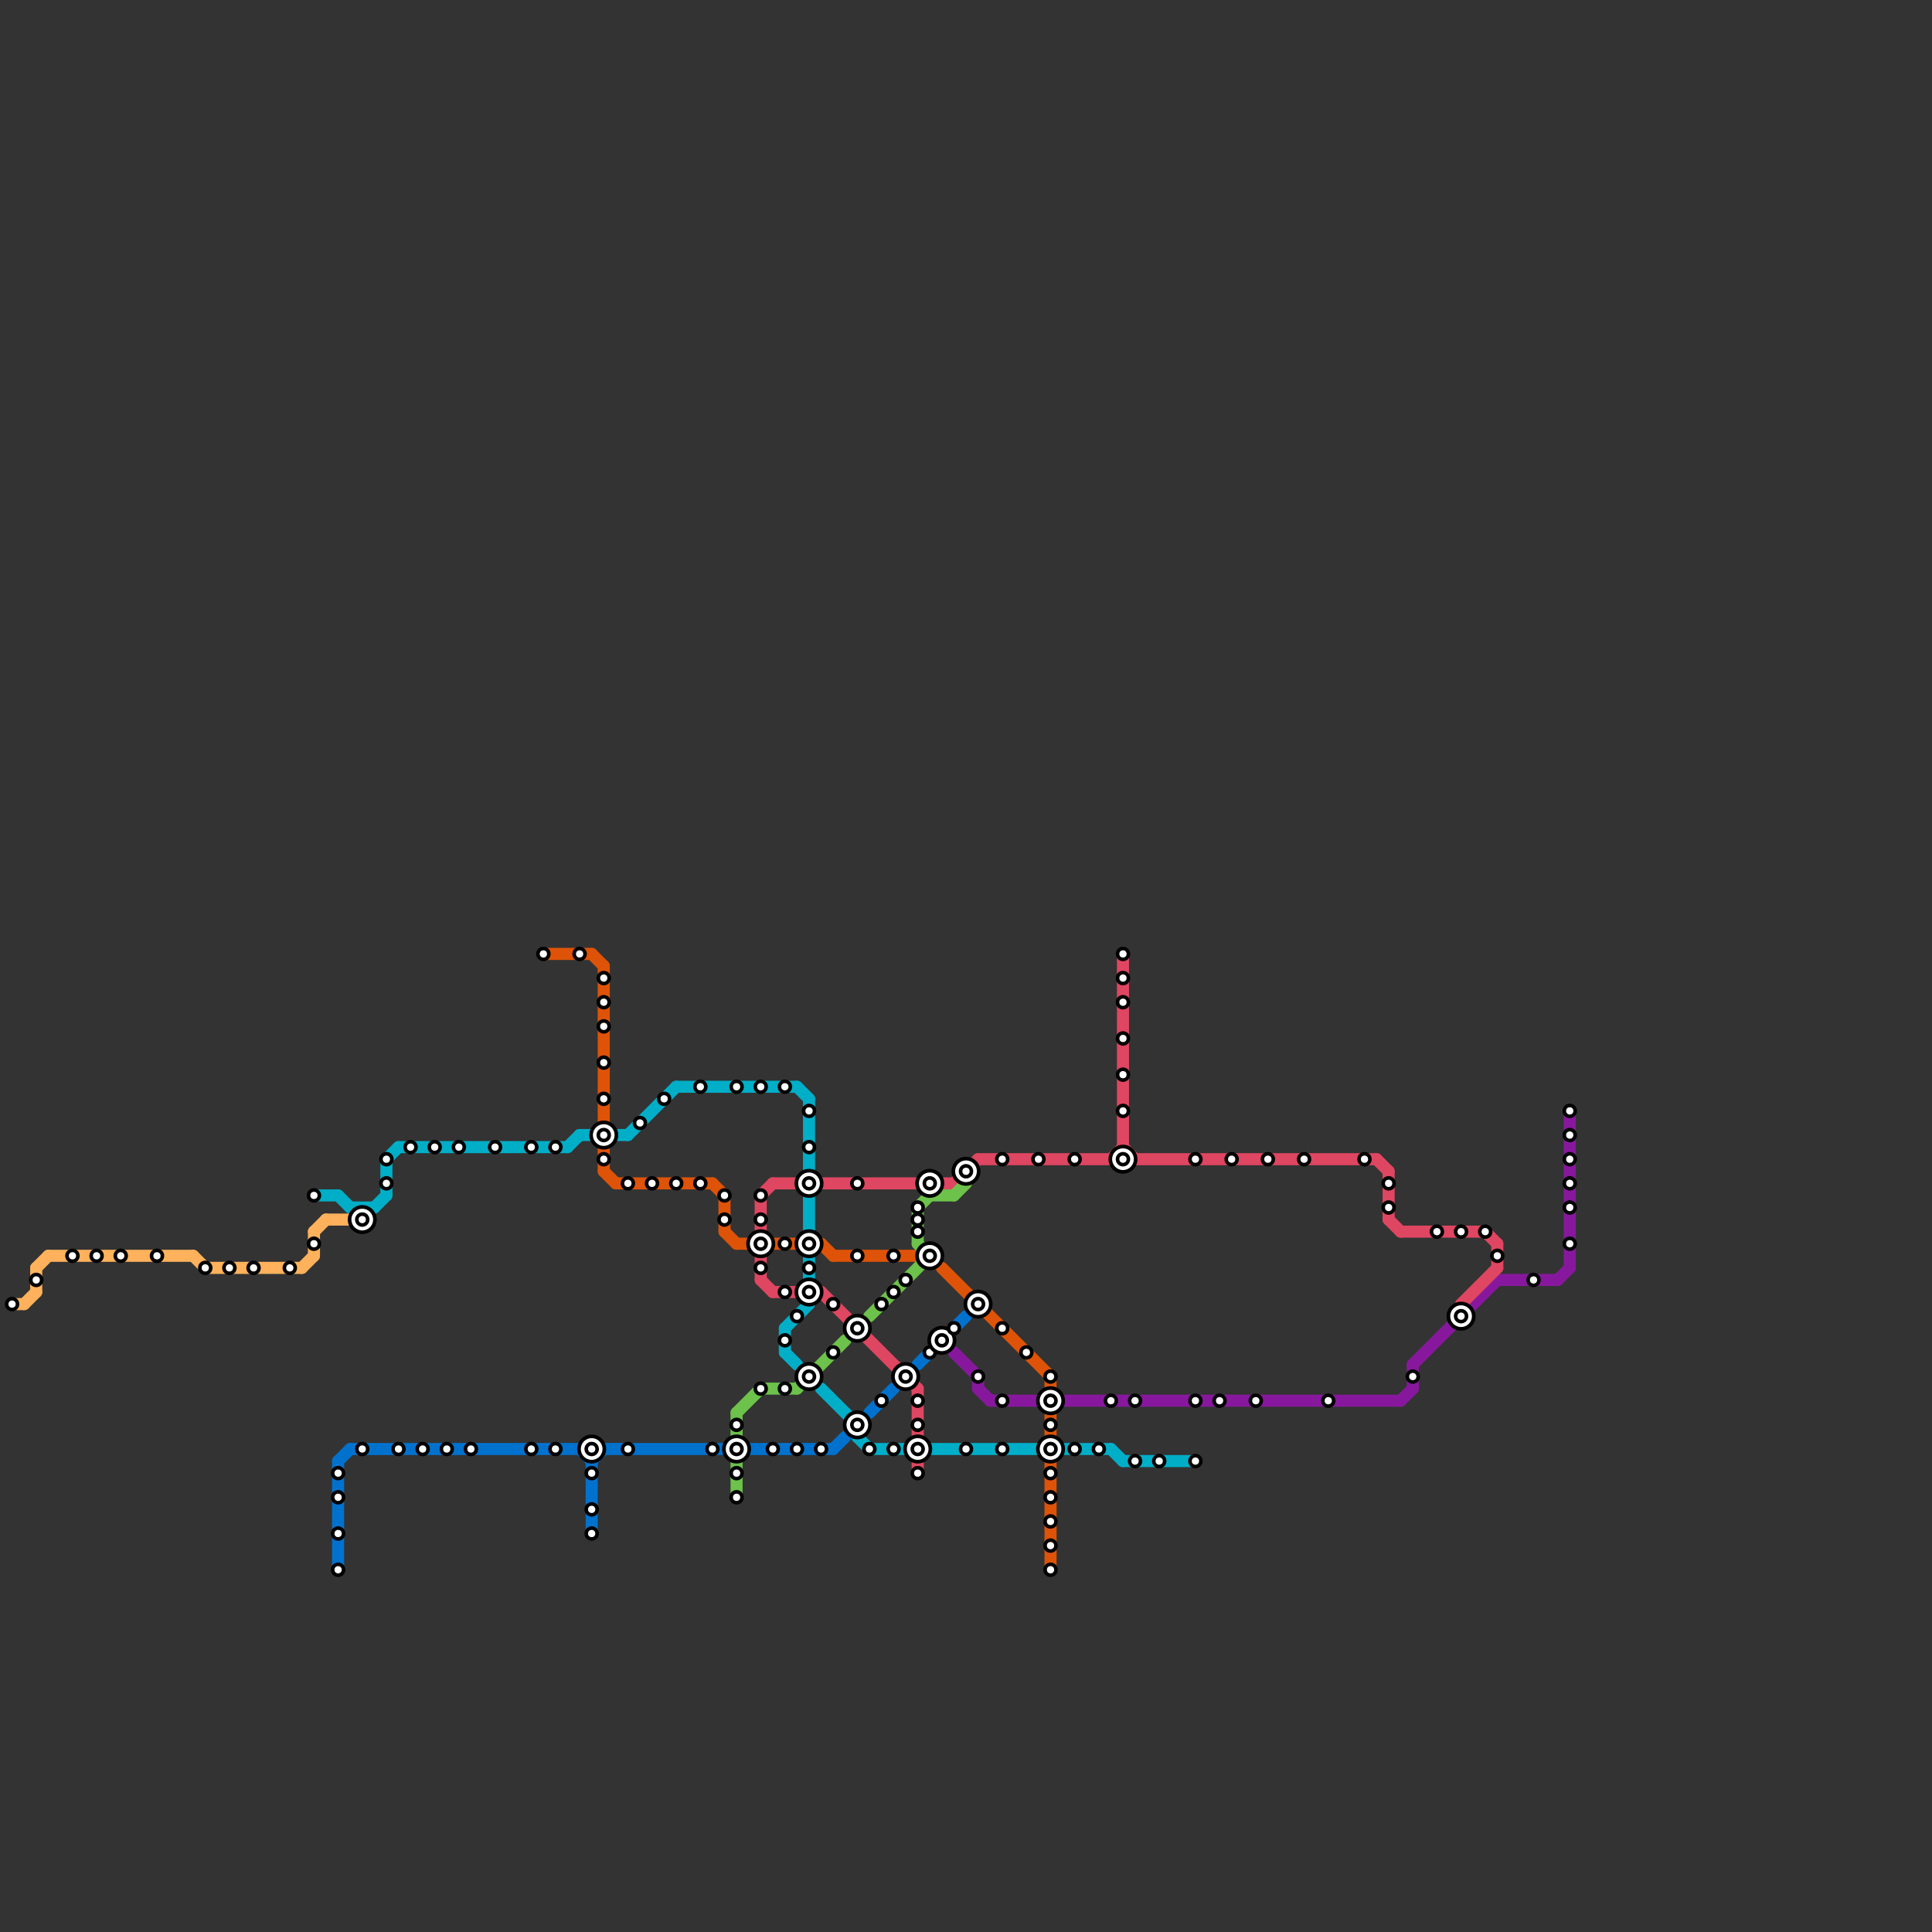 
<svg version="1.1" xmlns="http://www.w3.org/2000/svg" viewBox="0 0 160 160">
<rect x="0" y="0" width="160" height="160" fill="#333333" stroke="none"/>
<style>text { font: 1px Helvetica; font-weight: 600; white-space: pre; dominant-baseline: central; } line { stroke-width: 1; fill: none; stroke-linecap: round; stroke-linejoin: round; } .c0 { stroke: #ffb25b } .c1 { stroke: #87189d } .c2 { stroke: #df4661 } .c3 { stroke: #00aec7 } .c4 { stroke: #0072ce } .c5 { stroke: #de5307 } .c6 { stroke: #6cc24a }</style><defs><g id="wm-xf"><circle r="1.2" fill="#000"/><circle r="0.9" fill="#fff"/><circle r="0.6" fill="#000"/><circle r="0.3" fill="#fff"/></g><g id="wm"><circle r="0.6" fill="#000"/><circle r="0.3" fill="#fff"/></g></defs><line class="c0" x1="2" y1="108" x2="3" y2="107"/><line class="c0" x1="26" y1="102" x2="26" y2="104"/><line class="c0" x1="25" y1="105" x2="26" y2="104"/><line class="c0" x1="1" y1="108" x2="2" y2="108"/><line class="c0" x1="3" y1="105" x2="4" y2="104"/><line class="c0" x1="16" y1="104" x2="17" y2="105"/><line class="c0" x1="17" y1="105" x2="25" y2="105"/><line class="c0" x1="27" y1="101" x2="30" y2="101"/><line class="c0" x1="4" y1="104" x2="16" y2="104"/><line class="c0" x1="26" y1="102" x2="27" y2="101"/><line class="c0" x1="3" y1="105" x2="3" y2="107"/><line class="c1" x1="124" y1="106" x2="129" y2="106"/><line class="c1" x1="79" y1="112" x2="81" y2="114"/><line class="c1" x1="117" y1="113" x2="117" y2="115"/><line class="c1" x1="129" y1="106" x2="130" y2="105"/><line class="c1" x1="116" y1="116" x2="117" y2="115"/><line class="c1" x1="81" y1="115" x2="82" y2="116"/><line class="c1" x1="130" y1="92" x2="130" y2="105"/><line class="c1" x1="88" y1="116" x2="116" y2="116"/><line class="c1" x1="82" y1="116" x2="86" y2="116"/><line class="c1" x1="117" y1="113" x2="124" y2="106"/><line class="c1" x1="81" y1="114" x2="81" y2="115"/><line class="c2" x1="123" y1="102" x2="124" y2="103"/><line class="c2" x1="63" y1="106" x2="64" y2="107"/><line class="c2" x1="124" y1="103" x2="124" y2="105"/><line class="c2" x1="121" y1="108" x2="124" y2="105"/><line class="c2" x1="64" y1="107" x2="68" y2="107"/><line class="c2" x1="64" y1="98" x2="79" y2="98"/><line class="c2" x1="63" y1="99" x2="63" y2="106"/><line class="c2" x1="115" y1="101" x2="116" y2="102"/><line class="c2" x1="63" y1="99" x2="64" y2="98"/><line class="c2" x1="115" y1="97" x2="115" y2="101"/><line class="c2" x1="92" y1="96" x2="93" y2="95"/><line class="c2" x1="116" y1="102" x2="123" y2="102"/><line class="c2" x1="68" y1="107" x2="76" y2="115"/><line class="c2" x1="76" y1="115" x2="76" y2="122"/><line class="c2" x1="93" y1="79" x2="93" y2="96"/><line class="c2" x1="114" y1="96" x2="115" y2="97"/><line class="c2" x1="79" y1="98" x2="81" y2="96"/><line class="c2" x1="93" y1="95" x2="94" y2="96"/><line class="c2" x1="81" y1="96" x2="114" y2="96"/><line class="c3" x1="67" y1="99" x2="67" y2="102"/><line class="c3" x1="92" y1="120" x2="93" y2="121"/><line class="c3" x1="32" y1="96" x2="33" y2="95"/><line class="c3" x1="32" y1="96" x2="32" y2="99"/><line class="c3" x1="88" y1="120" x2="92" y2="120"/><line class="c3" x1="51" y1="94" x2="52" y2="94"/><line class="c3" x1="77" y1="120" x2="86" y2="120"/><line class="c3" x1="93" y1="121" x2="99" y2="121"/><line class="c3" x1="67" y1="91" x2="67" y2="97"/><line class="c3" x1="28" y1="99" x2="29" y2="100"/><line class="c3" x1="52" y1="94" x2="56" y2="90"/><line class="c3" x1="33" y1="95" x2="47" y2="95"/><line class="c3" x1="65" y1="110" x2="65" y2="112"/><line class="c3" x1="47" y1="95" x2="48" y2="94"/><line class="c3" x1="67" y1="104" x2="67" y2="106"/><line class="c3" x1="26" y1="99" x2="28" y2="99"/><line class="c3" x1="48" y1="94" x2="49" y2="94"/><line class="c3" x1="65" y1="112" x2="66" y2="113"/><line class="c3" x1="68" y1="115" x2="71" y2="118"/><line class="c3" x1="71" y1="119" x2="72" y2="120"/><line class="c3" x1="72" y1="120" x2="75" y2="120"/><line class="c3" x1="65" y1="110" x2="67" y2="108"/><line class="c3" x1="71" y1="118" x2="71" y2="119"/><line class="c3" x1="56" y1="90" x2="66" y2="90"/><line class="c3" x1="31" y1="100" x2="32" y2="99"/><line class="c3" x1="29" y1="100" x2="31" y2="100"/><line class="c3" x1="66" y1="90" x2="67" y2="91"/><line class="c4" x1="49" y1="120" x2="49" y2="127"/><line class="c4" x1="29" y1="120" x2="69" y2="120"/><line class="c4" x1="72" y1="117" x2="74" y2="115"/><line class="c4" x1="48" y1="120" x2="49" y2="121"/><line class="c4" x1="76" y1="113" x2="80" y2="109"/><line class="c4" x1="28" y1="121" x2="29" y2="120"/><line class="c4" x1="28" y1="121" x2="28" y2="130"/><line class="c4" x1="49" y1="121" x2="50" y2="120"/><line class="c4" x1="69" y1="120" x2="70" y2="119"/><line class="c5" x1="49" y1="79" x2="50" y2="80"/><line class="c5" x1="50" y1="97" x2="51" y2="98"/><line class="c5" x1="51" y1="98" x2="59" y2="98"/><line class="c5" x1="61" y1="103" x2="62" y2="103"/><line class="c5" x1="50" y1="80" x2="50" y2="97"/><line class="c5" x1="45" y1="79" x2="49" y2="79"/><line class="c5" x1="68" y1="103" x2="69" y2="104"/><line class="c5" x1="59" y1="98" x2="60" y2="99"/><line class="c5" x1="60" y1="102" x2="61" y2="103"/><line class="c5" x1="60" y1="99" x2="60" y2="102"/><line class="c5" x1="64" y1="103" x2="68" y2="103"/><line class="c5" x1="87" y1="114" x2="87" y2="130"/><line class="c5" x1="69" y1="104" x2="76" y2="104"/><line class="c5" x1="78" y1="105" x2="87" y2="114"/><line class="c6" x1="61" y1="117" x2="61" y2="119"/><line class="c6" x1="61" y1="117" x2="63" y2="115"/><line class="c6" x1="66" y1="115" x2="70" y2="111"/><line class="c6" x1="76" y1="100" x2="77" y2="99"/><line class="c6" x1="76" y1="100" x2="76" y2="103"/><line class="c6" x1="76" y1="103" x2="77" y2="104"/><line class="c6" x1="72" y1="109" x2="77" y2="104"/><line class="c6" x1="79" y1="99" x2="80" y2="98"/><line class="c6" x1="77" y1="99" x2="79" y2="99"/><line class="c6" x1="61" y1="121" x2="61" y2="124"/><line class="c6" x1="63" y1="115" x2="66" y2="115"/>

<use x="1" y="108" href="#wm"/><use x="10" y="104" href="#wm"/><use x="101" y="116" href="#wm"/><use x="102" y="96" href="#wm"/><use x="104" y="116" href="#wm"/><use x="105" y="96" href="#wm"/><use x="108" y="96" href="#wm"/><use x="110" y="116" href="#wm"/><use x="113" y="96" href="#wm"/><use x="115" y="100" href="#wm"/><use x="115" y="98" href="#wm"/><use x="117" y="114" href="#wm"/><use x="119" y="102" href="#wm"/><use x="121" y="102" href="#wm"/><use x="121" y="109" href="#wm-xf"/><use x="123" y="102" href="#wm"/><use x="124" y="104" href="#wm"/><use x="127" y="106" href="#wm"/><use x="13" y="104" href="#wm"/><use x="130" y="100" href="#wm"/><use x="130" y="103" href="#wm"/><use x="130" y="92" href="#wm"/><use x="130" y="94" href="#wm"/><use x="130" y="96" href="#wm"/><use x="130" y="98" href="#wm"/><use x="17" y="105" href="#wm"/><use x="19" y="105" href="#wm"/><use x="21" y="105" href="#wm"/><use x="24" y="105" href="#wm"/><use x="26" y="103" href="#wm"/><use x="26" y="99" href="#wm"/><use x="28" y="122" href="#wm"/><use x="28" y="124" href="#wm"/><use x="28" y="127" href="#wm"/><use x="28" y="130" href="#wm"/><use x="3" y="106" href="#wm"/><use x="30" y="101" href="#wm-xf"/><use x="30" y="120" href="#wm"/><use x="32" y="96" href="#wm"/><use x="32" y="98" href="#wm"/><use x="33" y="120" href="#wm"/><use x="34" y="95" href="#wm"/><use x="35" y="120" href="#wm"/><use x="36" y="95" href="#wm"/><use x="37" y="120" href="#wm"/><use x="38" y="95" href="#wm"/><use x="39" y="120" href="#wm"/><use x="41" y="95" href="#wm"/><use x="44" y="120" href="#wm"/><use x="44" y="95" href="#wm"/><use x="45" y="79" href="#wm"/><use x="46" y="120" href="#wm"/><use x="46" y="95" href="#wm"/><use x="48" y="79" href="#wm"/><use x="49" y="120" href="#wm-xf"/><use x="49" y="122" href="#wm"/><use x="49" y="125" href="#wm"/><use x="49" y="127" href="#wm"/><use x="50" y="81" href="#wm"/><use x="50" y="83" href="#wm"/><use x="50" y="85" href="#wm"/><use x="50" y="88" href="#wm"/><use x="50" y="91" href="#wm"/><use x="50" y="94" href="#wm-xf"/><use x="50" y="96" href="#wm"/><use x="52" y="120" href="#wm"/><use x="52" y="98" href="#wm"/><use x="53" y="93" href="#wm"/><use x="54" y="98" href="#wm"/><use x="55" y="91" href="#wm"/><use x="56" y="98" href="#wm"/><use x="58" y="90" href="#wm"/><use x="58" y="98" href="#wm"/><use x="59" y="120" href="#wm"/><use x="6" y="104" href="#wm"/><use x="60" y="101" href="#wm"/><use x="60" y="99" href="#wm"/><use x="61" y="118" href="#wm"/><use x="61" y="120" href="#wm-xf"/><use x="61" y="122" href="#wm"/><use x="61" y="124" href="#wm"/><use x="61" y="90" href="#wm"/><use x="63" y="101" href="#wm"/><use x="63" y="103" href="#wm-xf"/><use x="63" y="105" href="#wm"/><use x="63" y="115" href="#wm"/><use x="63" y="90" href="#wm"/><use x="63" y="99" href="#wm"/><use x="64" y="120" href="#wm"/><use x="65" y="103" href="#wm"/><use x="65" y="107" href="#wm"/><use x="65" y="111" href="#wm"/><use x="65" y="115" href="#wm"/><use x="65" y="90" href="#wm"/><use x="66" y="109" href="#wm"/><use x="66" y="120" href="#wm"/><use x="67" y="103" href="#wm-xf"/><use x="67" y="105" href="#wm"/><use x="67" y="107" href="#wm-xf"/><use x="67" y="114" href="#wm-xf"/><use x="67" y="92" href="#wm"/><use x="67" y="95" href="#wm"/><use x="67" y="98" href="#wm-xf"/><use x="68" y="120" href="#wm"/><use x="69" y="108" href="#wm"/><use x="69" y="112" href="#wm"/><use x="71" y="104" href="#wm"/><use x="71" y="110" href="#wm-xf"/><use x="71" y="118" href="#wm-xf"/><use x="71" y="98" href="#wm"/><use x="72" y="120" href="#wm"/><use x="73" y="108" href="#wm"/><use x="73" y="116" href="#wm"/><use x="74" y="104" href="#wm"/><use x="74" y="107" href="#wm"/><use x="74" y="120" href="#wm"/><use x="75" y="106" href="#wm"/><use x="75" y="114" href="#wm-xf"/><use x="76" y="100" href="#wm"/><use x="76" y="101" href="#wm"/><use x="76" y="102" href="#wm"/><use x="76" y="116" href="#wm"/><use x="76" y="118" href="#wm"/><use x="76" y="120" href="#wm-xf"/><use x="76" y="122" href="#wm"/><use x="77" y="104" href="#wm-xf"/><use x="77" y="112" href="#wm"/><use x="77" y="98" href="#wm-xf"/><use x="78" y="111" href="#wm-xf"/><use x="79" y="110" href="#wm"/><use x="8" y="104" href="#wm"/><use x="80" y="120" href="#wm"/><use x="80" y="97" href="#wm-xf"/><use x="81" y="108" href="#wm-xf"/><use x="81" y="114" href="#wm"/><use x="83" y="110" href="#wm"/><use x="83" y="116" href="#wm"/><use x="83" y="120" href="#wm"/><use x="83" y="96" href="#wm"/><use x="85" y="112" href="#wm"/><use x="86" y="96" href="#wm"/><use x="87" y="114" href="#wm"/><use x="87" y="116" href="#wm-xf"/><use x="87" y="118" href="#wm"/><use x="87" y="120" href="#wm-xf"/><use x="87" y="122" href="#wm"/><use x="87" y="124" href="#wm"/><use x="87" y="126" href="#wm"/><use x="87" y="128" href="#wm"/><use x="87" y="130" href="#wm"/><use x="89" y="120" href="#wm"/><use x="89" y="96" href="#wm"/><use x="91" y="120" href="#wm"/><use x="92" y="116" href="#wm"/><use x="93" y="79" href="#wm"/><use x="93" y="81" href="#wm"/><use x="93" y="83" href="#wm"/><use x="93" y="86" href="#wm"/><use x="93" y="89" href="#wm"/><use x="93" y="92" href="#wm"/><use x="93" y="96" href="#wm-xf"/><use x="94" y="116" href="#wm"/><use x="94" y="121" href="#wm"/><use x="96" y="121" href="#wm"/><use x="99" y="116" href="#wm"/><use x="99" y="121" href="#wm"/><use x="99" y="96" href="#wm"/>
</svg>

